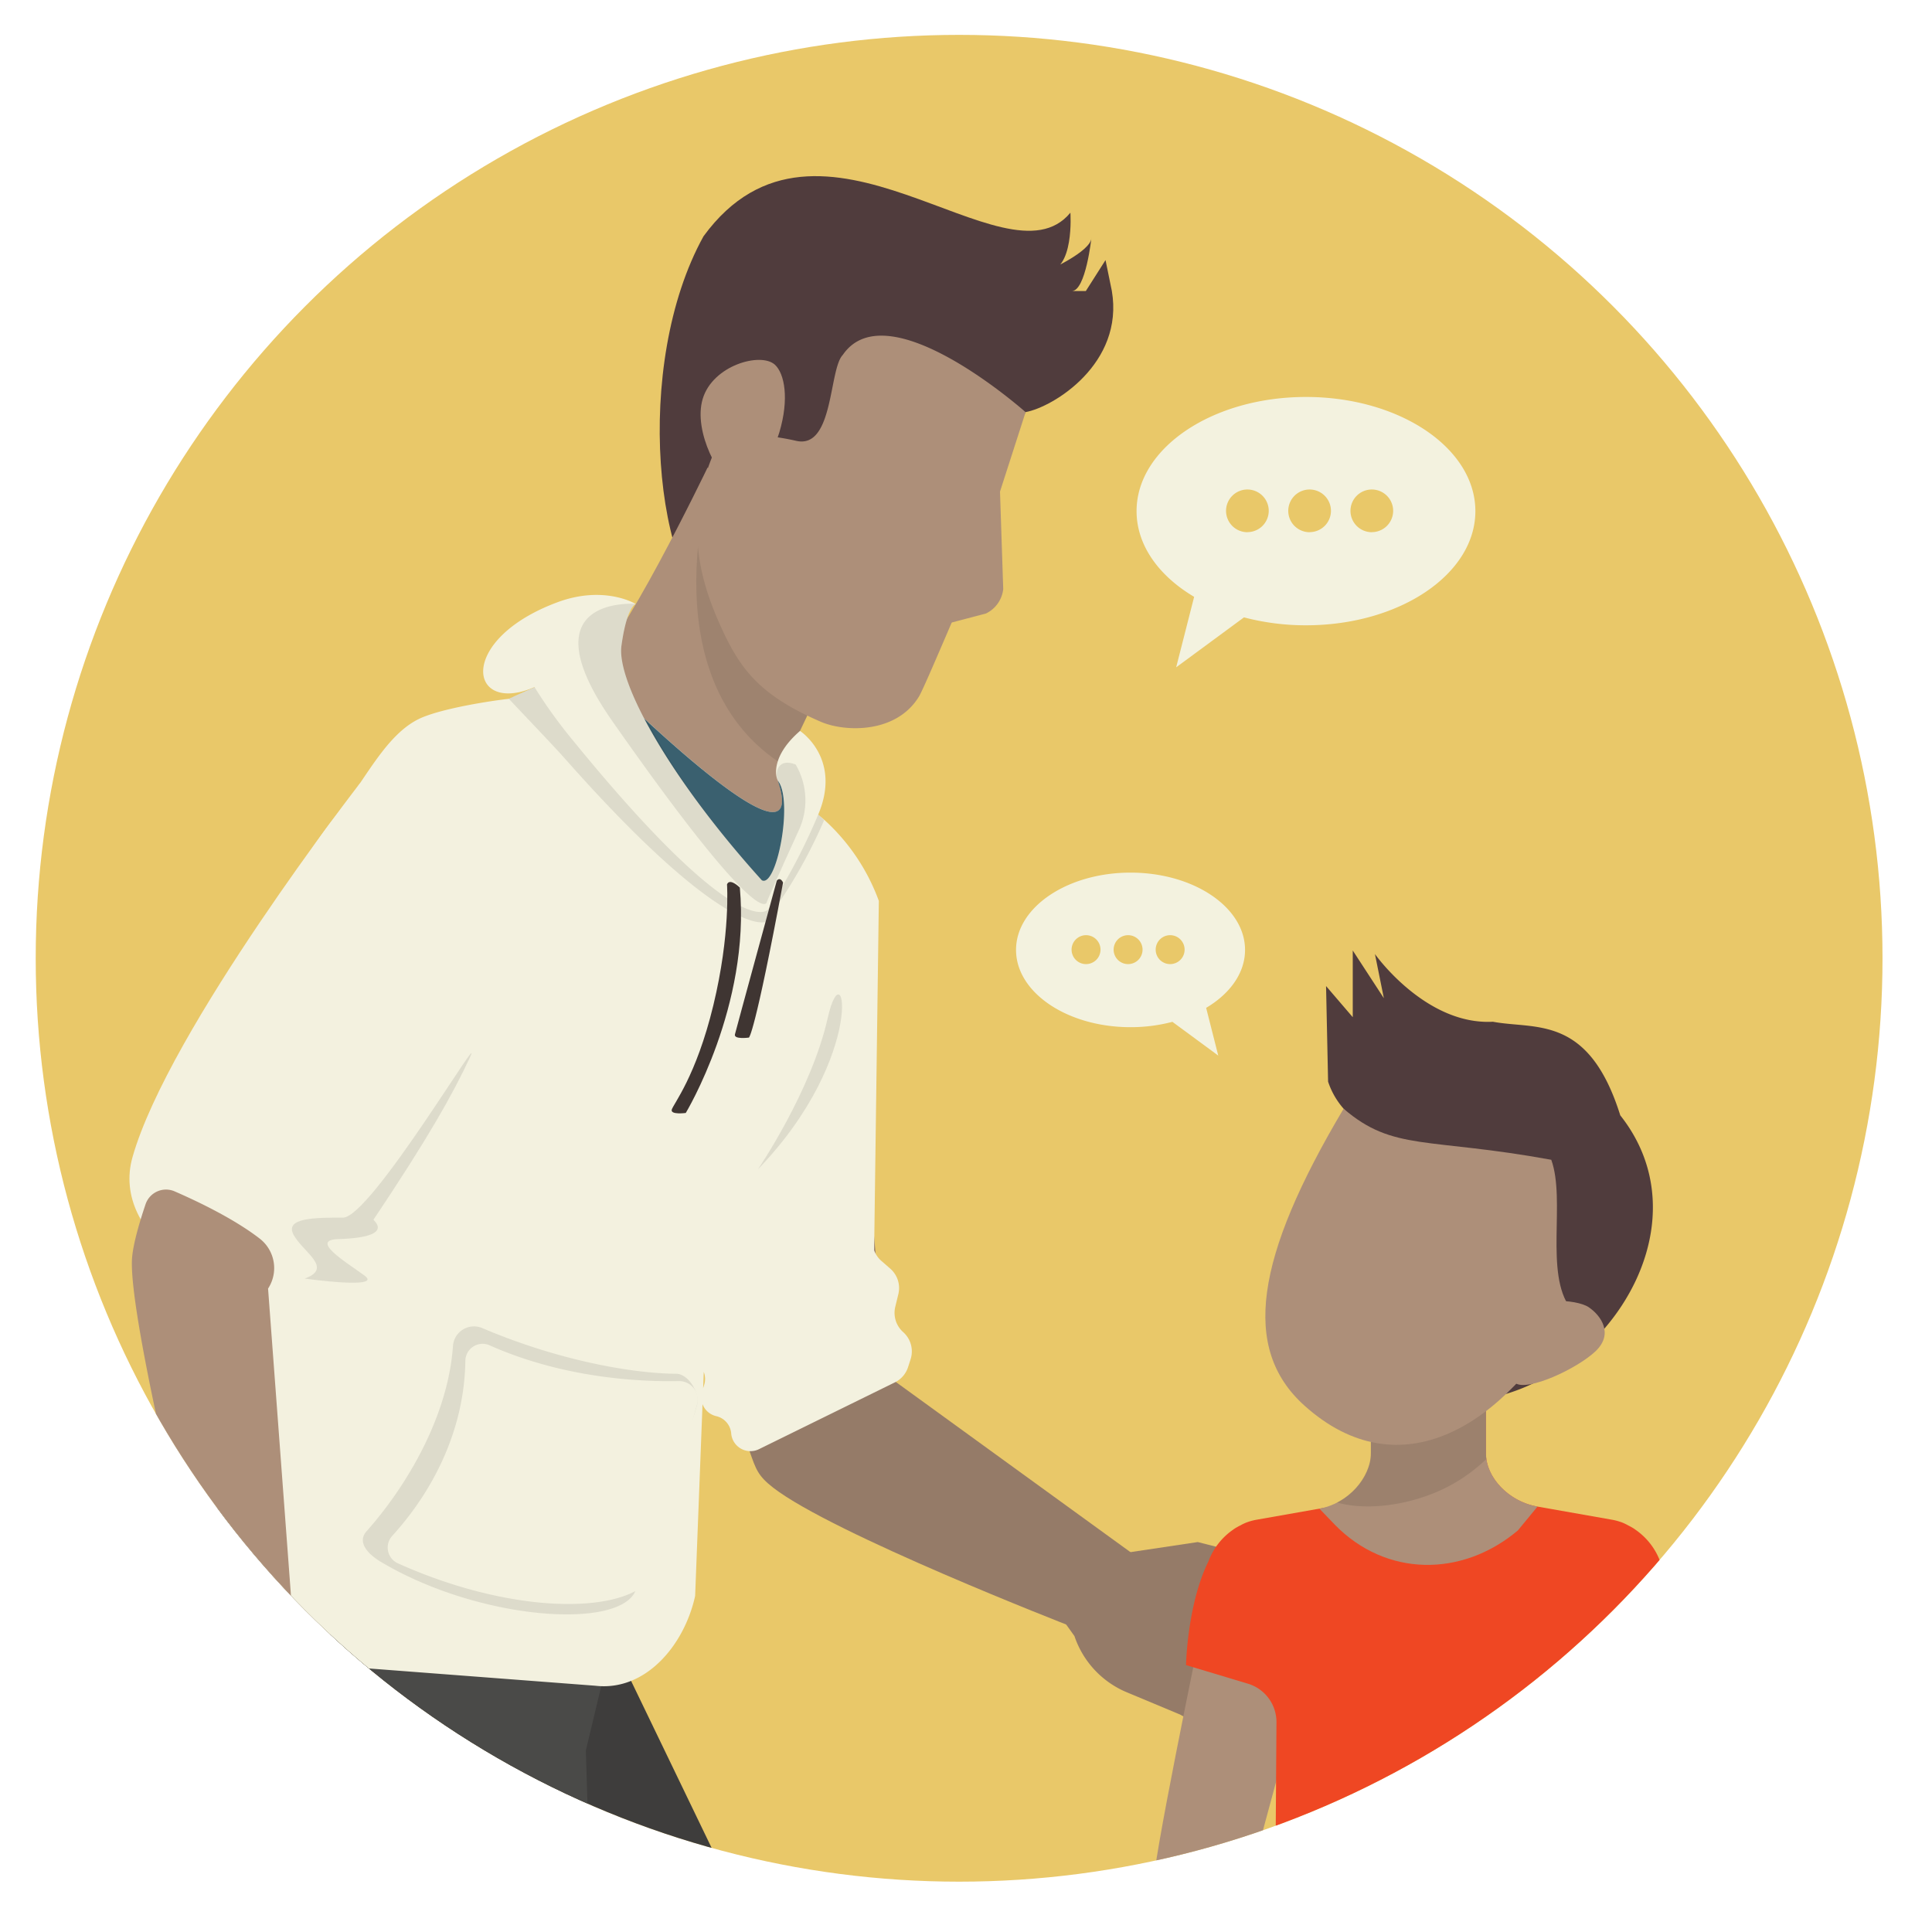 <svg id="Layer_1" data-name="Layer 1" xmlns="http://www.w3.org/2000/svg" xmlns:xlink="http://www.w3.org/1999/xlink" viewBox="0 0 600 600"><defs><style>.cls-1{fill:none;}.cls-2{clip-path:url(#clip-path);}.cls-3{fill:#e9c869;}.cls-4{fill:#f3f1df;}.cls-5{fill:#957b68;}.cls-6{fill:#3e3d3c;}.cls-7{fill:#1d1d1b;}.cls-14,.cls-7{opacity:0.1;}.cls-8{fill:#4a4a48;}.cls-9{fill:#503c3d;}.cls-10{fill:#ad8f79;}.cls-11{fill:#3a606f;}.cls-12{fill:#3f3532;}.cls-13{fill:#ef4723;}.cls-14{fill:#010101;}.cls-15{fill:#f3f2df;}</style><clipPath id="clip-path"><circle class="cls-1" cx="297.86" cy="297.6" r="286.77"/></clipPath></defs><title>EEI-STH-Peace</title><g class="cls-2"><circle class="cls-3" cx="297.86" cy="297.6" r="286.77"/><path class="cls-4" d="M111.81,243.22S52.34,319.82,41.14,359.4C34.23,383.84,67,404.53,92.22,399.47S111.81,243.22,111.81,243.22Z"/><path class="cls-5" d="M267.06,335l8.26,92.09,77.83,56.45L332,504.85S258.56,476.33,240.1,462c-4.7-3.66-5.35-5.68-7.31-11.31l-12.35-71.1Z"/><path class="cls-5" d="M345.26,482.9l26.72-4,20.78,5.28c1.86.47,4.1,2.86,3.23,4.58h0c-1.57,3.11-6.08,4.73-9.56,4.65,0,0-9.13-2.79-11.75-2.19s-.41,3.54,2.85,5.26c2.64,1.38,27.84,15.48,37.39,20.82a4.67,4.67,0,0,1,2,5.91h0a4.69,4.69,0,0,1-6.15,2.52l-22.7-11.33,27,17.55a5.79,5.79,0,0,1,2.21,7.11h0a5.78,5.78,0,0,1-4.77,3.52l-6.18.61a14.28,14.28,0,0,1-6.89-1l-5.69-2h0a12.61,12.61,0,0,1-12.47.26l-14.84-8L350,525.58a28.87,28.87,0,0,1-16.32-17.48l-5-7Z"/><polygon class="cls-6" points="112.8 482.22 178.72 486.22 266.96 669.16 341.11 876.13 302.03 904.79 274.86 895.5 189.25 698.22 82.44 557.34 112.8 482.22"/><polygon class="cls-7" points="189.25 698.22 82.44 557.34 87.21 545.52 114.86 550.48 218.68 695.76 302.03 904.79 274.86 895.5 189.25 698.22"/><path class="cls-8" d="M71,454.07s-10.34,34.22-8.64,65.08S112.8,723.22,112.8,723.22l7.08,215.5,29.31,8.4,36.36-14.78,2.09-200.64-5.7-188.09,7.32-30.55L179,462.22Z"/><path class="cls-7" d="M82.44,557.34c1.91,17.34,49.73,148.09,49.73,148.09l17,241.69-29.31-8.4-7.08-215.5S64,550,62.32,519.15c-1-18.07,2.13-37.24,4.9-50.06l26.32,11.32S73.1,493.51,82.44,557.34Z"/><path class="cls-9" d="M345.29,90.33c3.86,22.6-18.21,36.12-26.78,37.65-22.09,39.93-72.28,77.19-94.46,64.91-20.71-11.46-27.66-79.59-5.57-119.51,35.92-49.17,93.82,17.14,113.94-7.33,0,0,1.29,18.21-7.46,18.21,0,0,14-6.12,14-10.49,0,0-1.75,16.62-6.12,16.62h4.37l6.12-9.62Z"/><path class="cls-10" d="M256.7,206.75l6.4-21.47-43.36-40.07s-28.18,58.6-36.67,61.56c-10.8,3.76-19.09,12.49-21,23.76-3.51,20.95,103.42,58.84,82.24,12.53C243.61,231.45,251.46,224.8,256.7,206.75Z"/><path class="cls-7" d="M220.14,150.81l38.9,48.1-2.34,7.84c-4.49,15.48-10.87,22.59-12.15,31.62-1-.6-1.94-1.21-3-1.92C202.68,209.94,220.14,150.81,220.14,150.81Z"/><path class="cls-10" d="M318.51,128s-42.86-38.14-56.78-17.77c-4.34,4.47-2.8,29.33-14.45,26.68a74.49,74.49,0,0,0-20.83-1.78S208.2,168,266.33,201l39.84-10.46a9.56,9.56,0,0,0,5.39-7.6l-1-30.28Z"/><path class="cls-10" d="M285.4,216.3c1.87-3.07,14.16-32.78,17.49-39.58a3.73,3.73,0,0,0-2.19-5.18l-12,17.85c-10.07-3.66-15,7.61-22.68,6-5.25-1.1-42.72-32.45-39.57-60.28,1-8.61-4.35,4.55-4.35,4.55-10.24,23.16-4.58,41.57,2.72,57,5.75,12.11,12.2,19.76,30.13,27.51C262.43,227.38,278.36,227.89,285.4,216.3Z"/><path class="cls-10" d="M218.23,123.88c-3.12,10.42,5.72,25.5,9.61,26.66s11.09-5.87,14.2-16.29,1.61-18.24-1.4-21C236.21,109.27,221.34,113.46,218.23,123.88Z"/><path class="cls-4" d="M241.61,242.46l12.65,10.64a63.13,63.13,0,0,1,18.67,26.68l-1.46,108.51a7.94,7.94,0,0,0,2.26,3.3l2.74,2.39a8,8,0,0,1,2.52,7.93l-.95,3.91a8,8,0,0,0,2.45,7.88h0a8,8,0,0,1,2.3,8.44l-.79,2.45a8,8,0,0,1-4.09,4.72l-42.24,20.76a6,6,0,0,1-8.59-4.9h0a6,6,0,0,0-4.64-5.37h0a6,6,0,0,1-4.41-7.54l.69-2.3a6,6,0,0,0-.16-3.89l-2.68,69.57c-3.35,15.31-15.43,29.7-31,27.88L65.36,514.4c-8.8-1-11.57-9.27-13.17-18-13.79-74.79,11.1-193.94,53.68-245,7.56-9.08,14.2-23.88,25.11-28.53,7.07-3,21.44-5.22,27-5.84,12.81-6,25.12-10.24,25.12-10.24S253.13,277.47,241.61,242.46Z"/><path class="cls-7" d="M94.62,397.07s24.75,3.49,18.5-1-16.9-11-8-11.26,15.08-1.88,10.86-6c17.12-25.61,24.46-38.67,29.9-50.29s-30.73,49.62-39.35,49.62-18.32,0-15.32,5.41S103.62,393.83,94.62,397.07Z"/><path class="cls-7" d="M235.37,363.16s16.61-24.32,21.68-47S269.74,327.48,235.37,363.16Z"/><path class="cls-11" d="M250,249.53c-1.11,4.68-3.43,13.92-4.93,16.22-2,3.12-6.55,14.41-9.2,13.81s-62-50.78-60.37-63.5a46.88,46.88,0,0,1,1.53-7.09c3.66-1.39,6-2.2,6-2.2s70.07,70.7,58.55,35.69Z"/><path class="cls-7" d="M254.26,253.1c.59.5,1.1,1.08,1.67,1.59-.07.16-.11.31-.18.47a155.28,155.28,0,0,1-18.08,31.15s-12.46,5.54-62.28-50.77C172,231.71,164.28,223.68,158,217c12.81-6,25.11-10.25,25.11-10.25s8,8,18.06,17.33c7.2,14.13,20,32.52,37.15,51.48,4.56,2.5,9.89-24.66,5-30.92a4.5,4.5,0,0,1-.4-1.14Z"/><path class="cls-4" d="M248.45,227s13.08,8.48,5.64,26a189.28,189.28,0,0,1-15.54,29.45s-8.54,11.31-60.3-52.12A152.15,152.15,0,0,1,166,213.39c-20.43,8.86-24.38-14.57,7-26.31,14.69-5.5,24.45.5,24.45.5s-2.71.42-4.45,12.95c-1.58,11.32,15.14,41.35,43.59,72.84,4.56,2.5,9.89-24.66,5-30.91C240.61,240.75,239.81,234.48,248.45,227Z"/><path class="cls-7" d="M247.11,237.44a22.05,22.05,0,0,1,1.11,20.09c-7.91,17.3-10.06,22.54-10.06,22.54s-.95,11.1-47.92-56c-27.55-39.34,7.23-36.53,7.23-36.53s-2.71.42-4.45,12.95c-1.58,11.32,15.14,41.35,43.59,72.84,4.56,2.5,9.89-24.66,5-30.91C240.61,240.75,241.11,235.08,247.11,237.44Z"/><path class="cls-12" d="M225.78,274.69s1.12,15.32-4.25,37.53S209,343,208.61,344.64s4.36,1,4.36,1,20.12-33.32,16.79-70C226.29,272.42,225.78,274.69,225.78,274.69Z"/><path class="cls-12" d="M241.24,273.5s-12.6,46.07-13,47.73,4.35,1,4.35,1,1.76-.67,10.6-48.15C242.19,272.11,241.24,273.5,241.24,273.5Z"/><path class="cls-10" d="M54.26,370a6.71,6.71,0,0,0-9.06,4c-1.86,5.5-4.12,13.06-4.24,17.62-.61,23.33,27.38,131.18,27.38,131.18l-5.88,37.52a23.62,23.62,0,0,0,8,21.61l12.82,11A5.53,5.53,0,0,0,86,594.11l14.23,2.23a5.58,5.58,0,0,0,6.41-6L104,565.8l1.14-.94a12.52,12.52,0,0,0,4.54-11l-1.36-12.92a24,24,0,0,0-3.47-12l-13.18-15.9L83.25,400.18h0a11.59,11.59,0,0,0-2.57-15.5C74.36,379.78,65,374.68,54.26,370Z"/><path class="cls-7" d="M210,426.63c-13-.06-35.9-3.85-60.11-14.13a6.55,6.55,0,0,0-9.21,5.38c-1.44,21.54-14,43.22-26.88,57.71-3,3.4.55,7.11,4.45,9.44,30.42,18.16,73.86,21.16,79.07,9.09-4-9.94,13.94-38.79,19.13-57.7C217.45,432.7,213.83,426.65,210,426.63Z"/><path class="cls-4" d="M210.78,428.91c-12,.24-35.71-.86-58.73-11.11a5.35,5.35,0,0,0-7.53,4.88c-.32,21.56-10.13,40.49-22.72,54.31a5.38,5.38,0,0,0,1.82,8.54c34.6,15.54,67.87,15.83,77.67,5.68,7.88-8.7,9.7-36.92,15.14-54.79A5.79,5.79,0,0,0,210.78,428.91Z"/><path class="cls-10" d="M518.05,660.31l-16.44-72.06-19.12-70.69c-.32-.58,29.79-19.27,33.09-11.17,0,0,15.89,76.44,14.59,79l3.11,70.43c-1,6.9-1.36,8.85-6.56,10.21S519.4,665.52,518.05,660.31Z"/><path class="cls-10" d="M370.41,660.31l16.44-72.06L406,517.56c.33-.58-29.78-19.27-33.08-11.17,0,0-15.89,76.44-14.59,79l-3.11,70.43c1,6.9,1.35,8.85,6.56,10.21S369.06,665.52,370.41,660.31Z"/><path class="cls-13" d="M375.29,484.9a20.73,20.73,0,0,1,7.66-9.84l.38-.28a20.24,20.24,0,0,1,1.93-1.08,15.21,15.21,0,0,1,1.57-.77,17.27,17.27,0,0,1,3.32-.95l23.24-4.1c8.84-1.56,16-9,16-16.53v-13.7h32.07v13.7c0,7.57,7.16,15,16,16.53l23.25,4.1a17.48,17.48,0,0,1,3.32.95,15.05,15.05,0,0,1,1.56.77,20.24,20.24,0,0,1,1.93,1.08l.38.28a20.75,20.75,0,0,1,7.67,9.84c6.61,13.4,7,32.23,7,32.23l-19.24,5.78a12.43,12.43,0,0,0-8.85,12l.26,38.87-.32,95.84L445.76,695l-.33-.17-.32.17L396.48,669.6l-.33-95.84.27-38.87a12.44,12.44,0,0,0-8.85-12l-19.24-5.78S368.68,498.3,375.29,484.9Z"/><path class="cls-10" d="M409.74,468.52c8.84-1.55,16-9.6,16-17.17v-13.7h35.75v13.7c0,7.57,7.16,15,16,16.53l-6.11,7.42c-17.39,14.63-41,14.45-56.85-1.8Z"/><path class="cls-14" d="M442.88,464.62c-10.42,3.64-20.59,4-27.65,2a20,20,0,0,0,9.54-10.5c.18-.48.35-1,.48-1.45.07-.27.13-.53.19-.81a13,13,0,0,0,.28-2.48v-13.7h35.75v13.7a12.59,12.59,0,0,0,.13,1.73A51.09,51.09,0,0,1,442.88,464.62Z"/><path class="cls-9" d="M463.65,317.31c13.11,2.5,29.68-2.4,39.54,29.07,33.65,42.44-23.28,106.75-72.16,84.23-8.85-3.42-5.65-77.89-13.76-86.29a24.27,24.27,0,0,1-4.82-8.41l-.63-29.68,8.29,9.67V295.18L429.77,310,427,296.29S442.65,318.44,463.65,317.31Z"/><path class="cls-10" d="M495.48,419.67c-5.74,5.42-21,12.5-24.84,9.89s-6.25-16.08-.52-21.5,19.46-4.69,23.29-2.08S501.21,414.25,495.48,419.67Z"/><path class="cls-10" d="M405.06,436.48c-19.54-17.6-15.36-45.78,12.21-92.16,15.4,13.26,26,8.84,64.49,15.86,4.55,12.59-2.15,35.31,5.95,46.1C467.43,443,434.7,463.18,405.06,436.48Z"/></g><path class="cls-15" d="M405.58,123.28c-29.05,0-52.61,15.88-52.61,35.46,0,10.6,6.92,20.12,17.88,26.61l-5.58,21.89,21.06-15.51a75.39,75.39,0,0,0,19.25,2.46c29.06,0,52.61-15.87,52.61-35.45S434.64,123.28,405.58,123.28Zm-18.19,42a6.63,6.63,0,1,1,6.63-6.63A6.63,6.63,0,0,1,387.39,165.26Zm19.32,0a6.63,6.63,0,1,1,6.63-6.63A6.63,6.63,0,0,1,406.71,165.26Zm19.32,0a6.63,6.63,0,1,1,6.63-6.63A6.63,6.63,0,0,1,426,165.26Z"/><path class="cls-15" d="M315.54,295c0,13.24,15.92,24,35.56,24a50.82,50.82,0,0,0,13-1.66l14.24,10.48L374.58,313c7.4-4.39,12.08-10.82,12.08-18,0-13.23-15.92-24-35.56-24S315.54,281.77,315.54,295Zm43.37-.07a4.49,4.49,0,1,1,4.49,4.48A4.48,4.48,0,0,1,358.91,294.93Zm-13.06,0a4.49,4.49,0,1,1,4.49,4.48A4.48,4.48,0,0,1,345.85,294.93Zm-13.06,0a4.49,4.49,0,1,1,4.49,4.48A4.48,4.48,0,0,1,332.79,294.93Z"/></svg>